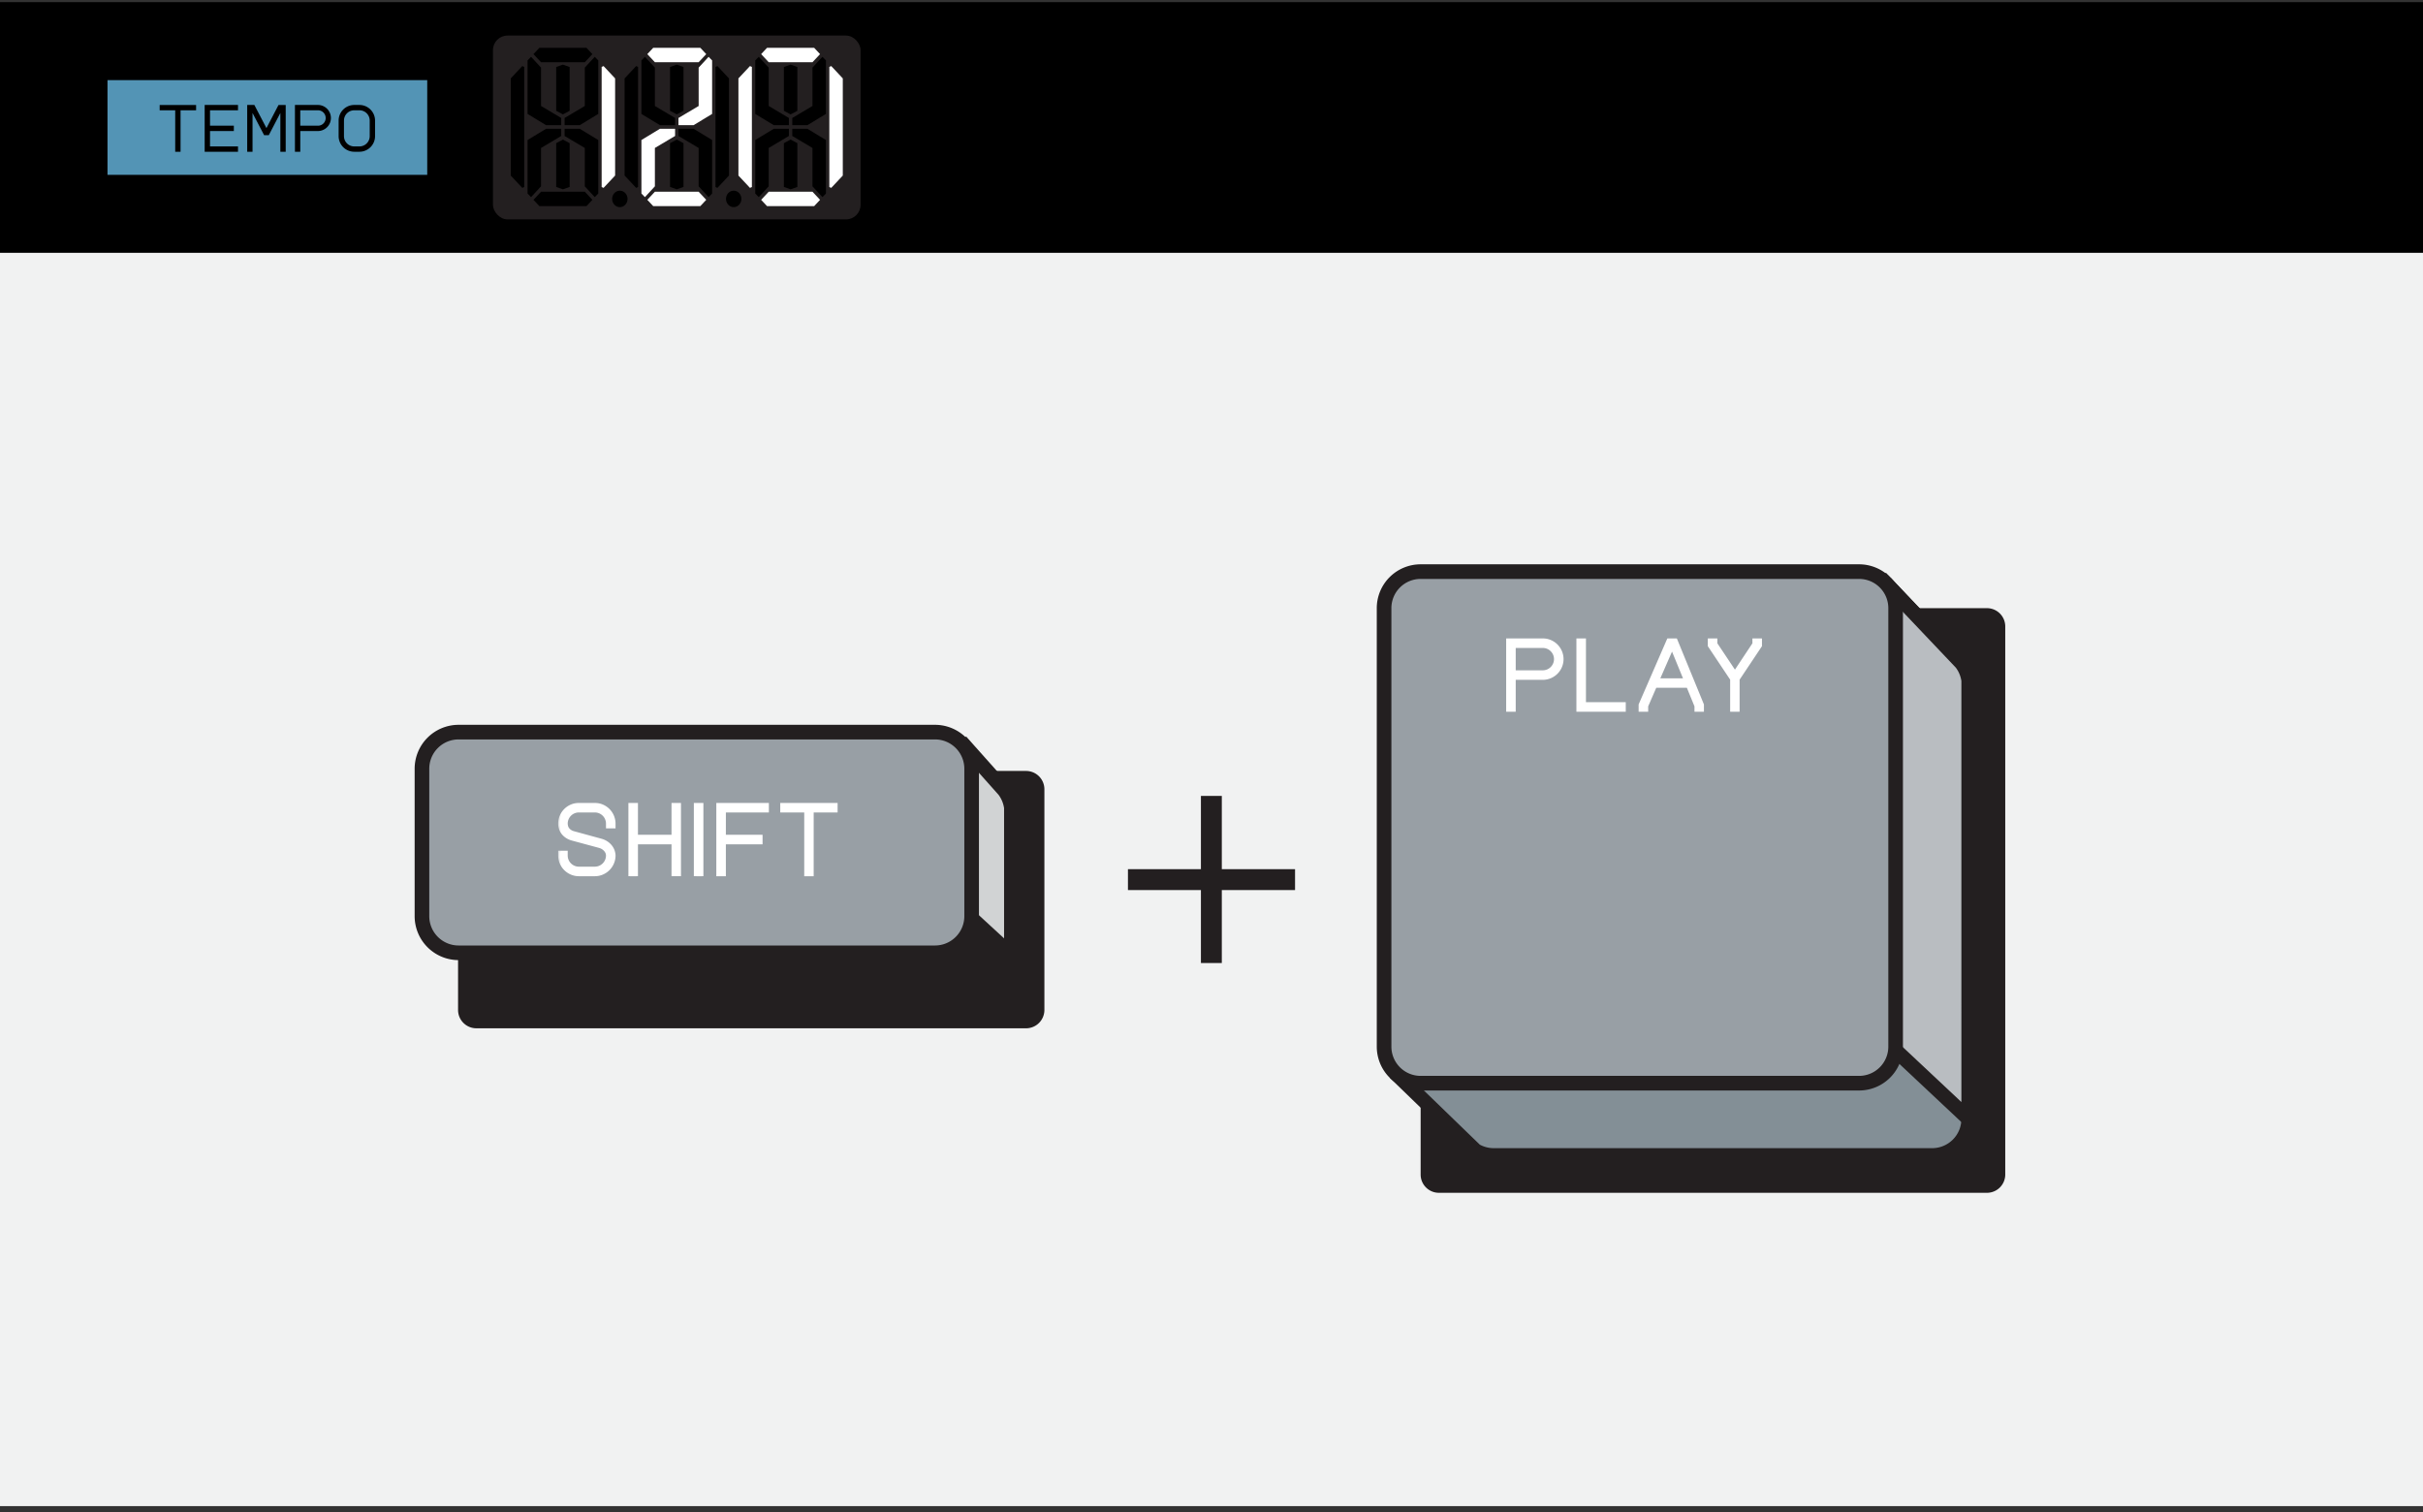 <svg xmlns="http://www.w3.org/2000/svg" width="290" height="181" fill="none"><rect width="100%" height="100%" fill="#333333" stroke="none"/><path fill="#000" d="M0 .257h290v30H0z"/><rect width="44" height="22.001" x="10" y="4.256" fill="#000" rx="2"/><path fill="#5394B5" d="M38.1 13.2h-2.162v1.844h2.163A.923.923 0 0 0 38.1 13.2M42.4 13.2h.62c.68 0 1.23.552 1.23 1.232v1.86c0 .68-.551 1.232-1.231 1.232h-.62c-.679 0-1.23-.551-1.23-1.23V14.43c0-.679.551-1.23 1.23-1.23"/><path fill="#5394B5" d="M12.866 9.587v11.339h38.268V9.587zM23.47 13.2h-1.86v4.962h-.64V13.2h-1.86v-.637h4.36zm5.015 0h-3.349v1.843h2.852v.639l-2.852-.001v1.844h3.349v.637h-3.989v-5.6h3.989zm5.71 4.962h-.64v-4.641l-1.385 2.657h-.56l-.019-.038-1.366-2.62v4.642h-.639v-5.6h.859l.02.039 1.425 2.732 1.446-2.77h.859zm3.907-2.48H35.94v2.48h-.64v-5.6h2.8a1.561 1.561 0 0 1 0 3.12m6.789.61c0 1.031-.839 1.87-1.87 1.87h-.62a1.872 1.872 0 0 1-1.87-1.87v-1.86c0-1.03.839-1.87 1.87-1.87h.62c1.031 0 1.87.84 1.87 1.87z"/><rect width="44" height="22" x="59" y="4.257" fill="#231F20" rx="1.744"/><path fill="#000" d="M62.511 7.907 61.13 9.384V21.01l1.382 1.477.23-.101V8.008z"/><path fill="#fff" d="m72.239 7.907 1.382 1.477V21.01l-1.382 1.477-.23-.101V8.008z"/><path fill="#000" d="m69.993 12.685-2.418 1.435v.861h1.813l2.216-1.346V7.23l-.42-.431-1.191 1.292z"/><path fill="#000" d="m67.374 7.733-.806.287v5.239l.806.43.805-.43V8.02zM66.568 17.135v5.239l.806.287.805-.287v-5.24l-.805-.43z"/><path fill="#000" d="m64.754 12.685 2.418 1.435v.861h-1.813l-2.217-1.346V7.23l.42-.431 1.192 1.292zM64.754 17.709l2.418-1.436v-.86h-1.813l-2.217 1.345v6.405l.42.43 1.192-1.291zM69.993 17.709l-2.418-1.436v-.86h1.813l2.216 1.345v6.405l-.42.43-1.191-1.291zM67.375 7.447h2.618l.907-.97-.705-.753h-5.641l-.705.754.906.969zM67.42 22.947h-2.665l-.906.969.705.753h5.641l.705-.753-.907-.97zM76.138 7.906l-1.382 1.478v11.625l1.382 1.477.23-.101V8.008zM85.866 7.906l1.382 1.478v11.625l-1.382 1.477-.23-.101V8.008zM78.381 12.685l2.418 1.435v.86h-1.814l-2.216-1.345V7.23l.42-.43 1.192 1.292z"/><path fill="#000" d="m81.001 7.733-.806.287v5.239l.806.43.806-.43V8.02zM80.196 17.135v5.238l.805.287.806-.287v-5.238l-.806-.43z"/><path fill="#000" d="m83.62 17.708-2.418-1.435v-.861h1.813l2.216 1.346v6.404l-.42.43-1.192-1.291z"/><path fill="#fff" d="M81.046 22.946H78.38l-.906.969.705.753h5.641l.705-.753-.906-.969zM81 7.446H83.62l.907-.969-.705-.754H78.18l-.705.754.906.969zM83.62 12.685l-2.418 1.435v.86h1.813l2.216-1.345V7.23l-.42-.43-1.192 1.292zM78.381 17.708l2.418-1.435v-.861h-1.814l-2.216 1.346v6.404l.42.43 1.192-1.291zM89.761 7.906l-1.382 1.477V21.01l1.382 1.477.23-.101V8.007zM99.489 7.906l1.382 1.477V21.01l-1.382 1.477-.23-.101V8.007z"/><path fill="#000" d="m94.627 7.733-.806.287v5.239l.805.43.806-.43V8.02zM93.82 17.134v5.239l.806.287.806-.287v-5.239l-.806-.43z"/><path fill="#000" d="m92.004 12.685 2.417 1.435v.86h-1.813l-2.216-1.345V7.23l.42-.43 1.192 1.292zM97.242 12.685l-2.417 1.435v.861h1.813l2.216-1.346V7.23l-.42-.431-1.192 1.292zM92.004 17.708l2.417-1.435v-.861h-1.813l-2.216 1.346v6.404l.42.43 1.192-1.291zM97.242 17.708l-2.417-1.435v-.861h1.813l2.216 1.346v6.404l-.42.43-1.192-1.291z"/><path fill="#fff" d="M94.624 7.446H97.243l.907-.969-.705-.753h-5.641l-.705.753.906.97zM94.67 22.946h-2.665l-.906.97.705.753h5.641l.705-.754-.907-.969z"/><path fill="#000" d="M87.814 24.79c.509 0 .921-.44.921-.985 0-.544-.412-.985-.921-.985-.51 0-.922.441-.922.985s.413.986.922.986M74.187 24.79c.509 0 .922-.44.922-.985 0-.544-.413-.985-.922-.985-.51 0-.922.441-.922.985s.412.986.922.986"/><path fill="#F1F2F2" d="M0 30.257h290v150H0z"/><path fill="#231F20" d="M122.807 92.27h-65.79a2.193 2.193 0 0 0-2.193 2.193v26.412c0 1.211.982 2.193 2.193 2.193h65.79a2.193 2.193 0 0 0 2.193-2.193V94.463a2.193 2.193 0 0 0-2.193-2.193"/><path fill="#D1D3D4" stroke="#231F20" stroke-miterlimit="10" stroke-width="1.75" d="m115.578 89.396-4.172 3.942v12.091l9.643 8.867v-17.64a4.412 4.412 0 0 0-.869-2.098z"/><path fill="#989FA5" stroke="#231F20" stroke-miterlimit="10" stroke-width="1.75" d="M111.906 87.622H54.888a4.386 4.386 0 0 0-4.386 4.386v17.639a4.386 4.386 0 0 0 4.386 4.386h57.018a4.386 4.386 0 0 0 4.386-4.386v-17.64a4.386 4.386 0 0 0-4.386-4.385Z"/><mask id="a" width="34" height="10" x="66.656" y="95.682" fill="#000" maskUnits="userSpaceOnUse"><path fill="#fff" d="M66.656 95.682h34v10h-34z"/><path d="M73.485 98.958h-.768v-.384c0-.84-.684-1.524-1.524-1.524h-1.908c-.84 0-1.524.684-1.524 1.524 0 .144.036.312.096.468.132.288.432.528.804.624l3.288.9c.66.18 1.188.636 1.416 1.224.072.204.12.408.12.6a2.3 2.3 0 0 1-2.292 2.292h-1.908a2.3 2.3 0 0 1-2.292-2.292v-.384h.768v.384c0 .84.684 1.524 1.524 1.524h1.908c.84 0 1.524-.684 1.524-1.524 0-.096-.024-.204-.06-.324-.144-.36-.48-.648-.912-.768l-3.288-.888c-.588-.168-1.068-.552-1.296-1.056a1.983 1.983 0 0 1-.168-.78 2.3 2.3 0 0 1 2.292-2.292h1.908a2.3 2.3 0 0 1 2.292 2.292zm7.831-2.676v8.4h-.756v-3.816h-4.392v3.816H75.4v-8.4h.768v3.816h4.392v-3.816zm1.918 8.4v-8.4H84v8.4zm3.456-7.632v3.048h4.392v.768H86.69v3.816h-.768v-8.4h5.916v.768zm13.378-.768v.768H97.2v7.632h-.757V97.05h-2.867v-.768z"/></mask><path fill="#fff" d="M73.485 98.958h-.768v-.384c0-.84-.684-1.524-1.524-1.524h-1.908c-.84 0-1.524.684-1.524 1.524 0 .144.036.312.096.468.132.288.432.528.804.624l3.288.9c.66.18 1.188.636 1.416 1.224.072.204.12.408.12.6a2.3 2.3 0 0 1-2.292 2.292h-1.908a2.3 2.3 0 0 1-2.292-2.292v-.384h.768v.384c0 .84.684 1.524 1.524 1.524h1.908c.84 0 1.524-.684 1.524-1.524 0-.096-.024-.204-.06-.324-.144-.36-.48-.648-.912-.768l-3.288-.888c-.588-.168-1.068-.552-1.296-1.056a1.983 1.983 0 0 1-.168-.78 2.3 2.3 0 0 1 2.292-2.292h1.908a2.3 2.3 0 0 1 2.292 2.292zm7.831-2.676v8.4h-.756v-3.816h-4.392v3.816H75.4v-8.4h.768v3.816h4.392v-3.816zm1.918 8.4v-8.4H84v8.4zm3.456-7.632v3.048h4.392v.768H86.69v3.816h-.768v-8.4h5.916v.768zm13.378-.768v.768H97.2v7.632h-.757V97.05h-2.867v-.768z"/><path fill="#fff" d="M73.485 98.958v.187h.187v-.187zm-.768 0h-.188v.187h.188zm-4.86.084-.176.067.005.011zm.804.624.05-.181h-.003zm3.288.9-.05.181zm1.416 1.224.177-.063-.002-.005zm-6.372.216v-.188h-.188v.188zm.768 0h.187v-.188h-.187zm4.896.06.18-.054-.003-.008-.003-.008zm-.912-.768.05-.181h-.001zm-3.288-.888-.052.18.003.001zm-1.296-1.056-.173.074.002.003zm6.324-.584h-.768v.375h.768zm-.58.188v-.384h-.376v.384zm0-.384c0-.944-.769-1.712-1.712-1.712v.375c.736 0 1.336.6 1.336 1.337zm-1.712-1.712h-1.908v.375h1.908zm-1.908 0c-.944 0-1.712.768-1.712 1.712h.375c0-.737.6-1.337 1.337-1.337zm-1.712 1.712c0 .172.043.363.109.535l.35-.134a1.173 1.173 0 0 1-.084-.401zm.113.546c.16.347.51.62.928.727l.094-.363c-.327-.084-.576-.291-.68-.52zm.925.727 3.288.9.1-.362-3.289-.9zm3.288.9c.609.166 1.087.583 1.29 1.111l.35-.136c-.251-.649-.83-1.143-1.541-1.337zm1.289 1.105c.068.194.11.375.11.538h.374c0-.222-.055-.448-.13-.663zm.11.538a2.112 2.112 0 0 1-2.105 2.104v.375a2.487 2.487 0 0 0 2.48-2.479zm-2.105 2.104h-1.908v.375h1.908zm-1.908 0a2.112 2.112 0 0 1-2.105-2.104h-.375a2.487 2.487 0 0 0 2.48 2.479zm-2.105-2.104v-.384h-.375v.384zm-.187-.197h.768v-.375h-.768zm.58-.187v.384h.375v-.384zm0 .384c0 .943.768 1.711 1.712 1.711v-.375c-.737 0-1.337-.6-1.337-1.336zm1.712 1.711h1.908v-.375h-1.908zm1.908 0c.943 0 1.711-.768 1.711-1.711h-.375c0 .736-.6 1.336-1.336 1.336zm1.711-1.711c0-.124-.03-.253-.068-.378l-.359.108a.986.986 0 0 1 .052.27zm-.073-.394c-.169-.421-.556-.745-1.036-.879l-.1.362c.383.106.668.358.788.657zm-1.037-.879-3.288-.888-.098.362 3.288.888zm-3.286-.887c-.543-.156-.975-.507-1.176-.953l-.342.154c.254.562.783.978 1.415 1.159zm-1.175-.95c-.1-.232-.153-.47-.153-.706h-.375c0 .292.067.581.183.854zm-.153-.706c0-1.157.948-2.105 2.105-2.105v-.375a2.487 2.487 0 0 0-2.48 2.48zm2.105-2.105h1.908v-.375h-1.908zm1.908 0c1.156 0 2.104.948 2.104 2.105h.375a2.487 2.487 0 0 0-2.48-2.48zm2.104 2.105v.384h.375v-.384zm8.02-2.292h.187v-.188h-.188zm0 8.4v.187h.187v-.187zm-.757 0h-.187v.187h.187zm0-3.816h.188v-.188h-.188zm-4.392 0v-.188h-.187v.188zm0 3.816v.187h.188v-.187zm-.768 0h-.187v.187h.187zm0-8.4v-.188h-.187v.188zm.768 0h.188v-.188h-.188zm0 3.816h-.187v.187h.187zm4.392 0v.187h.188v-.187zm0-3.816v-.188h-.187v.188zm.569 0v8.4h.375v-8.4zm.187 8.212h-.756v.375h.756zm-.568.188v-3.816h-.375v3.816zm-.188-4.004h-4.392v.375h4.392zm-4.58.188v3.816h.376v-3.816zm.188 3.628H75.4v.375h.768zm-.58.188v-8.4h-.375v8.4zm-.188-8.213h.768v-.375H75.4zm.58-.187v3.816h.376v-3.816zm.188 4.003h4.392v-.375h-4.392zm4.58-.187v-3.816h-.375v3.816zm-.188-3.629h.756v-.375h-.756zm2.674 8.213h-.188v.187h.188zm0-8.4v-.188h-.188v.188zm.767 0h.188v-.188h-.187zm0 8.4v.187h.188v-.187zm-.58 0v-8.4h-.375v8.4zm-.187-8.213H84v-.375h-.767zm.58-.187v8.4h.375v-8.4zm.188 8.212h-.768v.375H84zm2.688-7.444v-.188h-.187v.188zm0 3.048h-.187v.187h.187zm4.392 0h.188v-.188h-.188zm0 .768v.187h.188v-.187zm-4.392 0v-.188h-.187v.188zm0 3.816v.187h.188v-.187zm-.768 0h-.187v.187h.187zm0-8.4v-.188h-.187v.188zm5.916 0h.188v-.188h-.188zm0 .768v.187h.188v-.187zm-5.335 0v3.048h.375V97.05zm.187 3.235h4.392v-.375H86.69zm4.205-.187v.768h.375v-.768zm.187.58H86.69v.375h4.392zm-4.58.188v3.816h.376v-3.816zm.188 3.628h-.768v.375h.768zm-.58.188v-8.4h-.375v8.4zm-.188-8.213h5.916v-.375h-5.916zm5.729-.187v.768h.375v-.768zm.187.58H86.69v.375h5.148zm8.23-.58h.187v-.188h-.187zm0 .768v.187h.187v-.187zm-2.868 0v-.188h-.188v.188zm0 7.632v.187h.187v-.187zm-.757 0h-.187v.187h.188zm0-7.632h.188v-.188h-.187zm-2.867 0h-.188v.187h.188zm0-.768v-.188h-.188v.188zm6.304 0v.768h.375v-.768zm.188.58H97.2v.375h2.868zm-3.056.188v7.632h.375V97.05zm.188 7.444h-.757v.375h.757zm-.569.188V97.05h-.375v7.632zm-.187-7.82h-2.868v.375h2.868zm-2.681.188v-.768h-.375v.768zm-.187-.58h6.492v-.376h-6.492z" mask="url(#a)"/><path stroke="#231F20" stroke-miterlimit="10" stroke-width="2.5" d="M144.984 95.257v20M135 105.275h20"/><path fill="#231F20" d="M237.815 73.443h-65.599a1.53 1.53 0 0 0-1.529 1.53v65.598c0 .845.685 1.53 1.529 1.53h65.599a1.53 1.53 0 0 0 1.529-1.53V74.973a1.53 1.53 0 0 0-1.529-1.53"/><path fill="#231F20" d="M237.814 74.099c.483 0 .875.392.875.874v65.598a.875.875 0 0 1-.875.874h-65.597a.875.875 0 0 1-.874-.874V74.973c0-.482.392-.874.874-.874zm0-1.312h-65.597a2.186 2.186 0 0 0-2.186 2.186v65.598c0 1.207.978 2.186 2.186 2.186h65.597a2.187 2.187 0 0 0 2.187-2.186V74.973a2.187 2.187 0 0 0-2.187-2.186"/><path fill="#838F96" d="m225.7 69.8 9.061 9.546c.466.609.766 1.332.866 2.092v52.478a4.373 4.373 0 0 1-4.373 4.373h-52.478a4.36 4.36 0 0 1-2.187-.585l-9.609-9.306"/><path stroke="#231F20" stroke-miterlimit="10" stroke-width="1.75" d="m225.7 69.8 9.061 9.546c.466.609.766 1.332.866 2.092v52.478a4.373 4.373 0 0 1-4.373 4.373h-52.478a4.36 4.36 0 0 1-2.187-.585l-9.609-9.306"/><path fill="#B9BDC1" stroke="#231F20" stroke-miterlimit="10" stroke-width="1.75" d="m225.7 69.8-4.06 4.05v46.946l13.987 13.12V81.438c-.1-.76-.4-1.483-.866-2.092z"/><path fill="#989FA5" stroke="#231F20" stroke-miterlimit="10" stroke-width="1.75" d="M222.508 68.413H170.03a4.373 4.373 0 0 0-4.374 4.374v52.477a4.374 4.374 0 0 0 4.374 4.374h52.478a4.373 4.373 0 0 0 4.373-4.374V72.787a4.373 4.373 0 0 0-4.373-4.374Z"/><mask id="b" width="32" height="10" x="179.656" y="75.993" fill="#000" maskUnits="userSpaceOnUse"><path fill="#fff" d="M179.656 75.993h32v10h-32z"/><path d="M184.655 76.593a2.3 2.3 0 0 1 2.292 2.292 2.3 2.3 0 0 1-2.292 2.292h-3.432v3.816h-.768v-8.4zm-3.432 3.816h3.432c.84 0 1.524-.684 1.524-1.524s-.684-1.524-1.524-1.524h-3.432zm13.172 3.816v.768h-5.532v-8.4h.768v7.632zm9.354.12v.648h-.756v-.492l-.972-2.376h-3.912l-1.032 2.376v.492h-.768v-.648l3.372-7.752h.888zm-5.316-2.976h3.276l-1.584-3.864zm12.263-4.776v.684l-2.676 4.008v3.708h-.756v-3.708l-2.676-4.008v-.684h.768v.456l2.292 3.432 2.28-3.432v-.456z"/></mask><path fill="#fff" d="M184.655 76.593a2.3 2.3 0 0 1 2.292 2.292 2.3 2.3 0 0 1-2.292 2.292h-3.432v3.816h-.768v-8.4zm-3.432 3.816h3.432c.84 0 1.524-.684 1.524-1.524s-.684-1.524-1.524-1.524h-3.432zm13.172 3.816v.768h-5.532v-8.4h.768v7.632zm9.354.12v.648h-.756v-.492l-.972-2.376h-3.912l-1.032 2.376v.492h-.768v-.648l3.372-7.752h.888zm-5.316-2.976h3.276l-1.584-3.864zm12.263-4.776v.684l-2.676 4.008v3.708h-.756v-3.708l-2.676-4.008v-.684h.768v.456l2.292 3.432 2.28-3.432v-.456z"/><path fill="#fff" d="M181.223 81.177v-.187h-.187v.187zm0 3.816v.188h.188v-.188zm-.768 0h-.187v.188h.187zm0-8.4v-.187h-.187v.187zm.768 3.816h-.187v.188h.187zm0-3.048v-.187h-.187v.187zm3.432-.58c1.157 0 2.105.948 2.105 2.104h.375a2.487 2.487 0 0 0-2.48-2.48zm2.105 2.104a2.112 2.112 0 0 1-2.105 2.105v.375a2.487 2.487 0 0 0 2.48-2.48zm-2.105 2.105h-3.432v.375h3.432zm-3.619.187v3.816h.375v-3.816zm.187 3.629h-.768v.375h.768zm-.58.187v-8.4h-.375v8.4zm-.188-8.212h4.2v-.375h-4.2zm.768 3.816h3.432v-.375h-3.432zm3.432 0c.944 0 1.712-.768 1.712-1.712h-.375c0 .737-.6 1.337-1.337 1.337zm1.712-1.712c0-.943-.768-1.711-1.712-1.711v.375c.737 0 1.337.6 1.337 1.336zm-1.712-1.711h-3.432v.375h3.432zm-3.619.187v3.048h.375v-3.048zm13.359 6.864h.187v-.187h-.187zm0 .768v.188h.187v-.188zm-5.532 0h-.188v.188h.188zm0-8.4v-.187h-.188v.187zm.768 0h.187v-.187h-.187zm0 7.632h-.188v.188h.188zm4.576 0v.768h.375v-.768zm.188.58h-5.532v.376h5.532zm-5.345.188v-8.4h-.375v8.4zm-.187-8.212h.768v-.375h-.768zm.58-.188v7.632h.375v-7.632zm.188 7.82h4.764v-.375h-4.764zm14.118-.068h.188v-.037l-.014-.034zm0 .648v.188h.188v-.188zm-.756 0h-.187v.188h.187zm0-.492h.188v-.037l-.014-.034zm-.972-2.376.174-.07-.048-.117h-.126zm-3.912 0v-.187h-.123l-.049.112zm-1.032 2.376-.172-.075-.015.036v.04zm0 .492v.188h.188v-.188zm-.768 0h-.187v.188h.187zm0-.648-.172-.075-.015.036v.04zm3.372-7.752v-.187h-.123l-.049.112zm.888 0 .174-.071-.048-.116h-.126zm-2.136 4.776-.172-.075-.115.263h.287zm3.276 0v.188h.28l-.106-.259zm-1.584-3.864.174-.071-.168-.41-.178.406zm3.437 6.84v.648h.375v-.648zm.187.46h-.756v.376h.756zm-.568.188v-.492h-.375v.492zm-.014-.563-.972-2.376-.347.142.972 2.376zm-1.146-2.492h-3.912v.375h3.912zm-4.084.112-1.032 2.377.344.149 1.032-2.376zm-1.047 2.451v.492h.375v-.492zm.187.305h-.768v.375h.768zm-.58.187v-.648h-.375v.648zm-.016-.573 3.372-7.752-.344-.15-3.372 7.752zm3.2-7.64h.888v-.374h-.888zm.715-.116 3.18 7.752.347-.142-3.18-7.752zm-1.963 4.893h3.276v-.375h-3.276zm3.45-.259-1.584-3.864-.347.142 1.584 3.864zm-1.93-3.868-1.692 3.864.344.15 1.692-3.864zm10.743-.837h.187v-.187h-.187zm0 .684.156.104.031-.047v-.057zm-2.676 4.008-.156-.104-.032.047v.057zm0 3.708v.188h.187v-.188zm-.756 0h-.188v.188h.188zm0-3.708h.187v-.057l-.031-.047zm-2.676-4.008h-.188v.057l.032.047zm0-.684v-.187h-.188v.187zm.768 0h.187v-.187h-.187zm0 .456h-.188v.057l.032.047zm2.292 3.432-.156.104.156.234.156-.234zm2.28-3.432.156.104.031-.047v-.057zm0-.456v-.187h-.188v.187zm.58 0v.684h.375v-.684zm.032.58-2.676 4.008.312.208 2.676-4.008zm-2.708 4.112v3.708h.375v-3.708zm.188 3.52h-.756v.376h.756zm-.569.188v-3.708h-.375v3.708zm-.031-3.812-2.676-4.008-.312.208 2.676 4.008zm-2.645-3.904v-.684h-.375v.684zm-.187-.496h.768v-.375h-.768zm.58-.188v.456h.375v-.456zm.032.56 2.292 3.432.312-.208-2.292-3.432zm2.604 3.432 2.28-3.432-.312-.208-2.28 3.432zm2.311-3.536v-.456h-.375v.456zm-.187-.268h.768v-.375h-.768z" mask="url(#b)"/></svg>